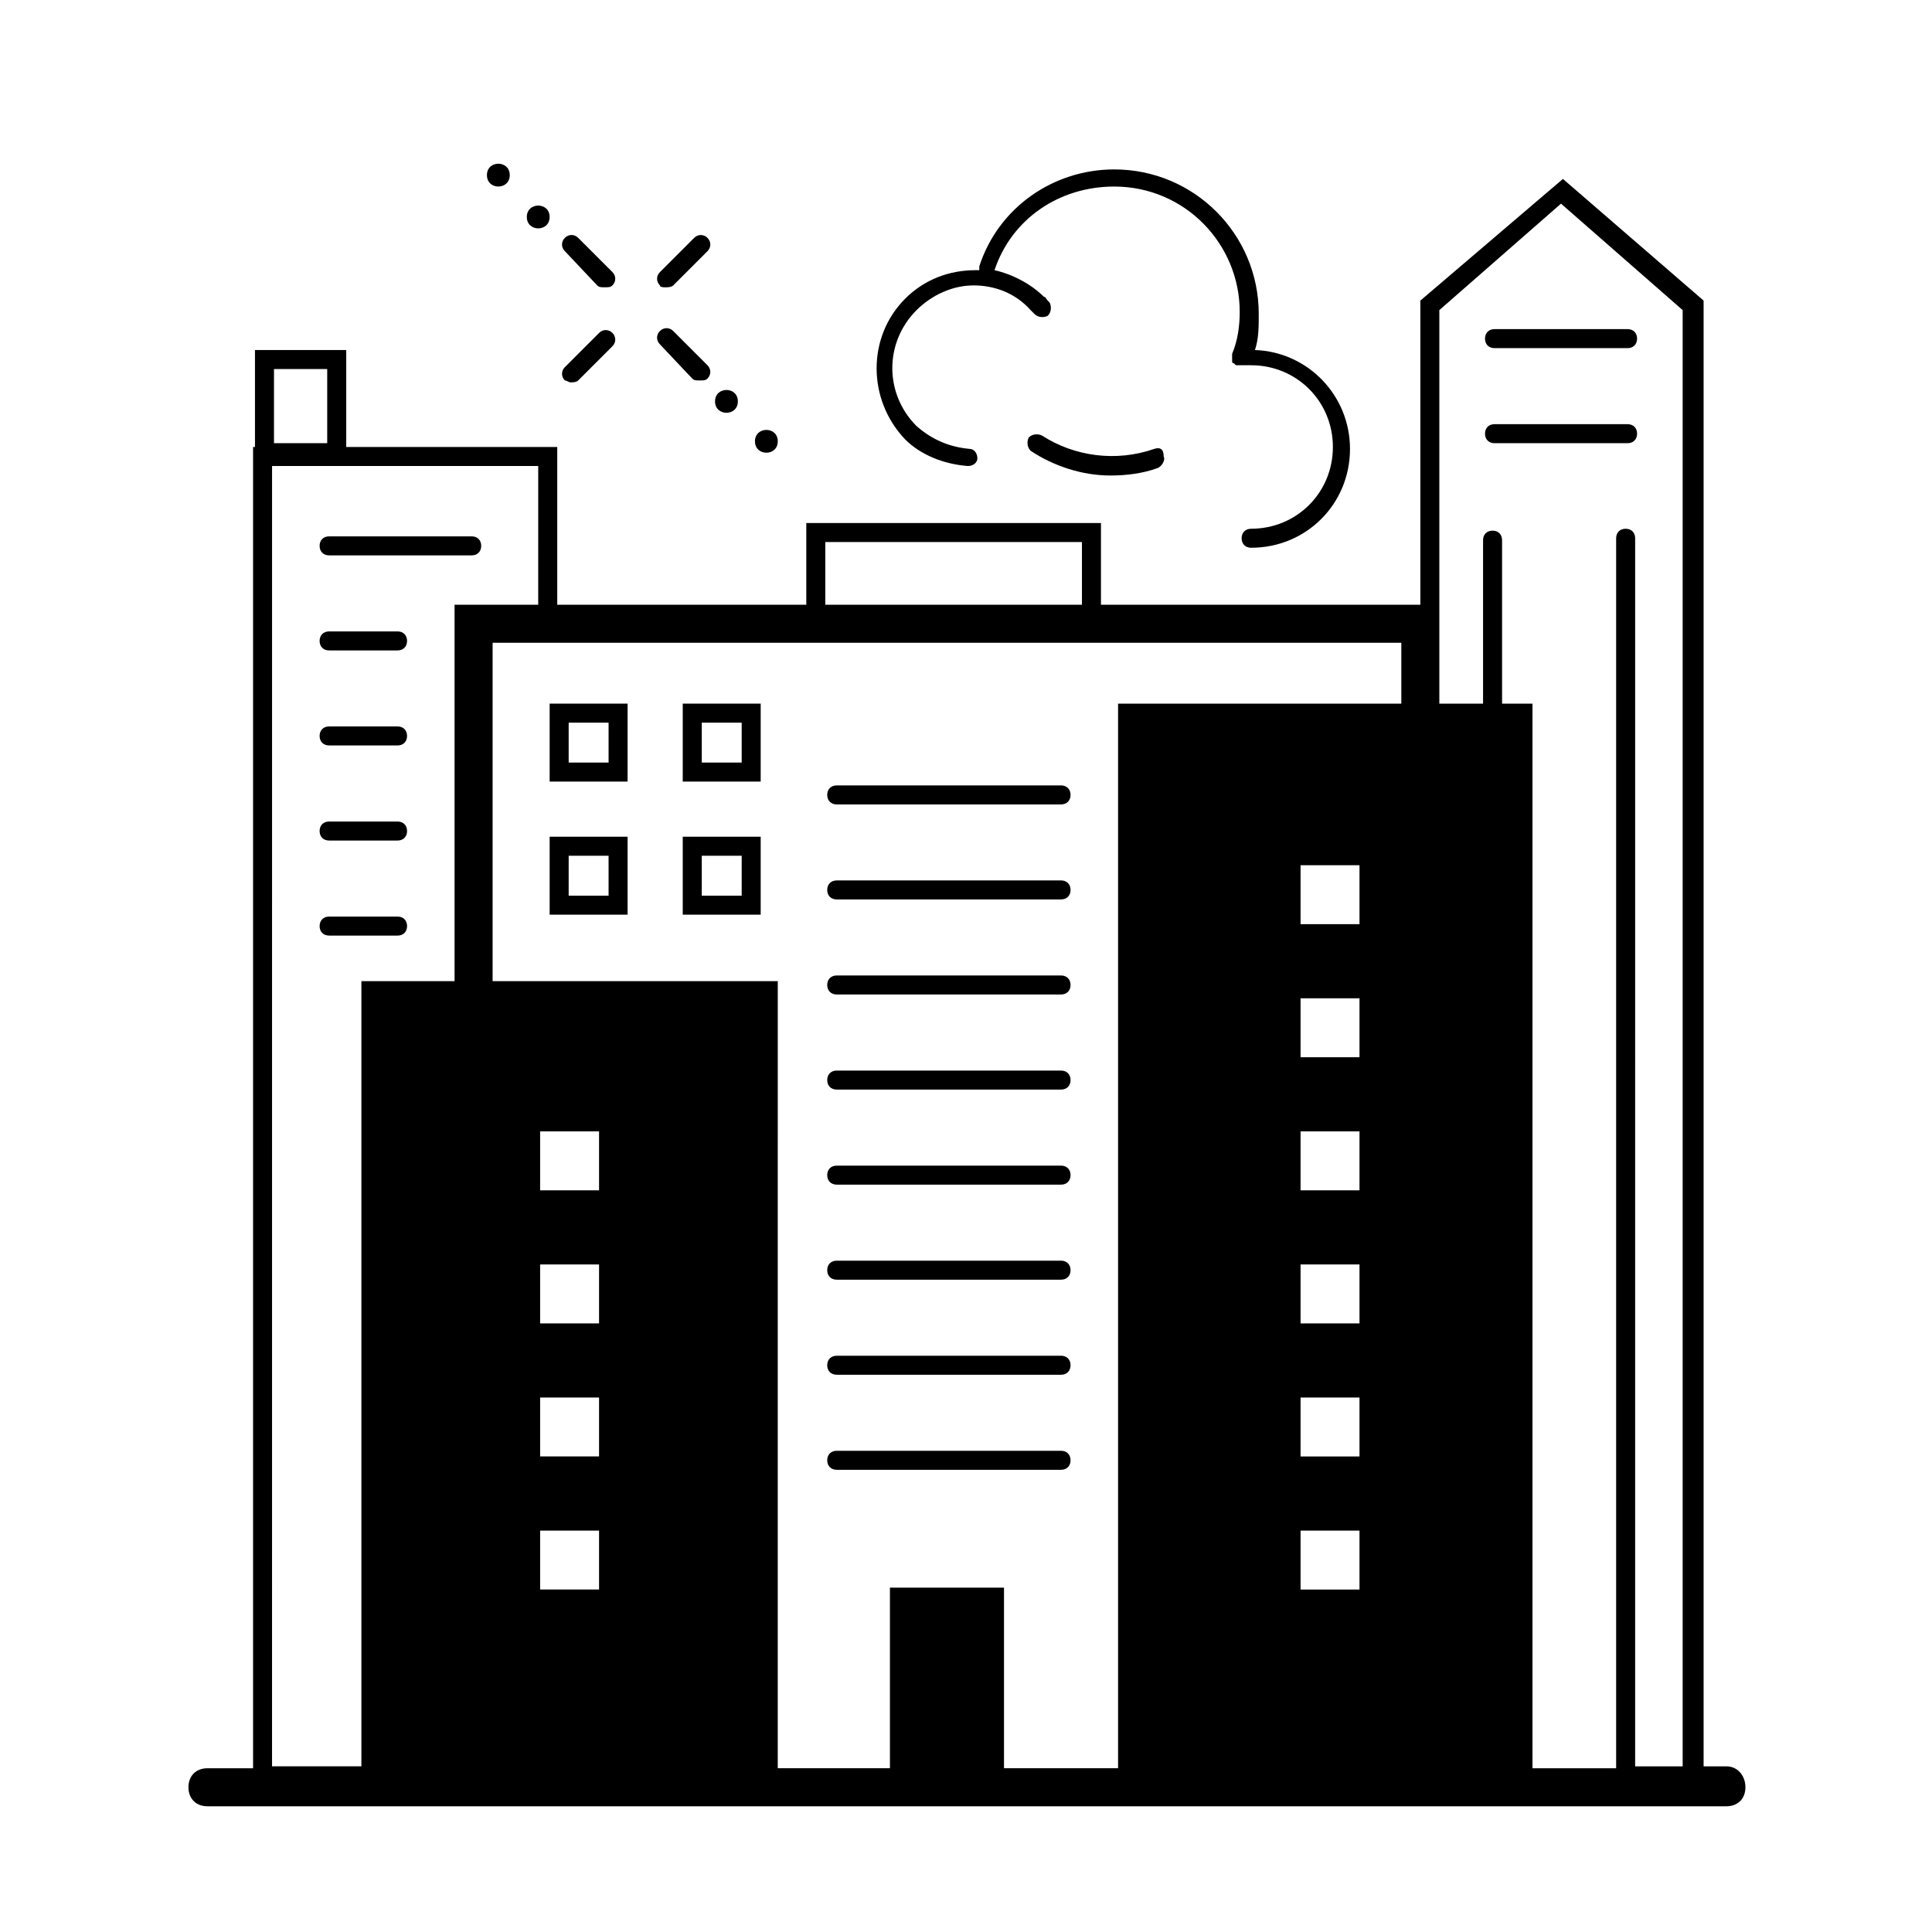 <?xml version="1.0" encoding="UTF-8"?>
<!-- Uploaded to: SVG Repo, www.svgrepo.com, Generator: SVG Repo Mixer Tools -->
<svg fill="#000000" width="800px" height="800px" version="1.1" viewBox="144 144 512 512" xmlns="http://www.w3.org/2000/svg">
 <g>
  <path d="m601.52 612.1h-6.047v-388.44l-37.281-32.242-37.785 32.242v80.609h-84.641v-21.664h-78.09v21.664h-66v-41.816h-55.922v-25.695h-24.184v25.695h-0.504v350.15h-12.09c-3.023 0-5.039 2.016-5.039 5.039 0 3.023 2.016 5.039 5.039 5.039h402.54c3.023 0 5.039-2.016 5.039-5.039-0.004-3.023-2.016-5.543-5.039-5.543zm-384.91-370.3h14.105v19.648h-14.105zm308.83-15.617 32.242-28.215 32.242 28.215v385.92h-12.594l0.004-325.46c0-1.512-1.008-2.519-2.519-2.519-1.512 0-2.519 1.008-2.519 2.519v325.96h-22.168v-282.13h-8.062v-43.328c0-1.512-1.008-2.519-2.519-2.519s-2.519 1.008-2.519 2.519v43.328h-11.586zm-21.16 182.38v15.617h-15.617v-15.617zm-15.617-19.648v-15.617h15.617v15.617zm15.617 54.914v15.617h-15.617v-15.617zm0 35.27v15.617h-15.617v-15.617zm0 35.266v15.617h-15.617v-15.617zm0 35.266v15.617h-15.617v-15.617zm11.086-219.16h-75.066v282.13h-30.23v-47.863h-30.23v47.863h-29.727l0.004-208.58h-75.57v-89.676h240.82zm-212.61 148.62v15.617h-15.617v-15.617zm-15.617-19.648v-15.617h15.617v15.617zm15.617 54.914v15.617h-15.617v-15.617zm0 35.266v15.617h-15.617v-15.617zm59.953-261.98h68.016v16.625h-68.016zm-146.61-20.152h70.535l-0.004 36.777h-22.168v99.754h-24.688v208.07h-23.68z"/>
  <path d="m540.06 236.26h35.266c1.512 0 2.519-1.008 2.519-2.519 0-1.512-1.008-2.519-2.519-2.519h-35.266c-1.512 0-2.519 1.008-2.519 2.519 0 1.512 1.008 2.519 2.519 2.519z"/>
  <path d="m540.06 261.45h35.266c1.512 0 2.519-1.008 2.519-2.519 0-1.512-1.008-2.519-2.519-2.519h-35.266c-1.512 0-2.519 1.008-2.519 2.519 0 1.512 1.008 2.519 2.519 2.519z"/>
  <path d="m365.74 357.18h59.449c1.512 0 2.519-1.008 2.519-2.519s-1.008-2.519-2.519-2.519h-59.449c-1.512 0-2.519 1.008-2.519 2.519s1.008 2.519 2.519 2.519z"/>
  <path d="m365.74 407.55h59.449c1.512 0 2.519-1.008 2.519-2.519 0-1.512-1.008-2.519-2.519-2.519h-59.449c-1.512 0-2.519 1.008-2.519 2.519 0 1.512 1.008 2.519 2.519 2.519z"/>
  <path d="m365.74 457.94h59.449c1.512 0 2.519-1.008 2.519-2.519s-1.008-2.519-2.519-2.519h-59.449c-1.512 0-2.519 1.008-2.519 2.519s1.008 2.519 2.519 2.519z"/>
  <path d="m365.74 508.32h59.449c1.512 0 2.519-1.008 2.519-2.519s-1.008-2.519-2.519-2.519l-59.449 0.004c-1.512 0-2.519 1.008-2.519 2.519 0 1.508 1.008 2.516 2.519 2.516z"/>
  <path d="m365.74 382.36h59.449c1.512 0 2.519-1.008 2.519-2.519s-1.008-2.519-2.519-2.519l-59.449 0.004c-1.512 0-2.519 1.008-2.519 2.519 0 1.512 1.008 2.516 2.519 2.516z"/>
  <path d="m365.74 432.75h59.449c1.512 0 2.519-1.008 2.519-2.519 0-1.512-1.008-2.519-2.519-2.519h-59.449c-1.512 0-2.519 1.008-2.519 2.519 0 1.512 1.008 2.519 2.519 2.519z"/>
  <path d="m365.74 483.13h59.449c1.512 0 2.519-1.008 2.519-2.519s-1.008-2.519-2.519-2.519h-59.449c-1.512 0-2.519 1.008-2.519 2.519s1.008 2.519 2.519 2.519z"/>
  <path d="m365.74 533.51h59.449c1.512 0 2.519-1.008 2.519-2.519s-1.008-2.519-2.519-2.519h-59.449c-1.512 0-2.519 1.008-2.519 2.519s1.008 2.519 2.519 2.519z"/>
  <path d="m231.22 291.18h37.785c1.512 0 2.519-1.008 2.519-2.519s-1.008-2.519-2.519-2.519h-37.785c-1.512 0-2.519 1.008-2.519 2.519s1.008 2.519 2.519 2.519z"/>
  <path d="m231.22 316.37h18.137c1.512 0 2.519-1.008 2.519-2.519 0-1.512-1.008-2.519-2.519-2.519h-18.137c-1.512 0-2.519 1.008-2.519 2.519 0 1.512 1.008 2.519 2.519 2.519z"/>
  <path d="m231.22 366.75h18.137c1.512 0 2.519-1.008 2.519-2.519 0-1.512-1.008-2.519-2.519-2.519h-18.137c-1.512 0-2.519 1.008-2.519 2.519 0 1.512 1.008 2.519 2.519 2.519z"/>
  <path d="m231.22 341.55h18.137c1.512 0 2.519-1.008 2.519-2.519 0-1.512-1.008-2.519-2.519-2.519h-18.137c-1.512 0-2.519 1.008-2.519 2.519 0 1.516 1.008 2.519 2.519 2.519z"/>
  <path d="m249.36 391.94c1.512 0 2.519-1.008 2.519-2.519s-1.008-2.519-2.519-2.519h-18.137c-1.512 0-2.519 1.008-2.519 2.519s1.008 2.519 2.519 2.519z"/>
  <path d="m310.32 330.47h-20.656v20.656h20.656zm-5.039 15.617h-10.578v-10.578h10.578z"/>
  <path d="m310.32 365.74h-20.656v20.656h20.656zm-5.039 15.621h-10.578v-10.578h10.578z"/>
  <path d="m345.59 330.47h-20.656v20.656h20.656zm-5.035 15.617h-10.578v-10.578h10.578z"/>
  <path d="m345.59 365.74h-20.656v20.656h20.656zm-5.035 15.621h-10.578v-10.578h10.578z"/>
  <path d="m400.5 267.5c1.512 0 2.519-1.008 2.519-2.016 0-1.512-1.008-2.519-2.016-2.519-5.543-0.504-10.078-2.519-14.105-6.047-8.566-8.566-8.566-22.168 0-30.73 4.031-4.031 9.574-6.551 15.113-6.551 5.543 0 11.082 2.016 15.113 6.551l1.008 1.008c1.008 1.008 2.519 1.008 3.527 0.504 1.008-1.008 1.008-2.519 0.504-3.527l-0.504-0.504c-0.504-0.504-0.504-1.008-1.008-1.008-3.527-3.527-8.566-6.047-13.098-7.055 4.535-13.602 17.129-22.168 31.738-22.168 18.641 0 33.25 15.113 33.25 33.25 0 3.527-0.504 7.559-2.016 11.082v0.504 0.504 0.504 0.504s0 0.504 0.504 0.504l0.504 0.504h0.504 0.504 1.008 1.008 1.008c12.09 0 21.664 9.574 21.664 21.664s-9.574 21.664-21.664 21.664c-1.512 0-2.519 1.008-2.519 2.519s1.008 2.519 2.519 2.519c14.609 0 26.199-11.586 26.199-26.199 0-14.105-11.082-25.695-25.191-26.199 1.008-3.023 1.008-6.047 1.008-9.574 0-21.16-17.129-38.289-38.289-38.289-16.121 0-30.73 10.078-35.77 25.695v1.008h-1.008c-7.055 0-13.602 2.519-18.641 7.559-10.078 10.078-10.078 26.703 0 37.281 4.027 4.035 10.074 6.555 16.625 7.059z"/>
  <path d="m449.88 262.96c-10.078 3.527-21.16 2.016-29.727-3.527-1.008-0.504-2.519-0.504-3.527 0.504-0.504 1.008-0.504 2.519 0.504 3.527 6.047 4.031 13.602 6.551 21.16 6.551 4.031 0 8.566-0.504 12.594-2.016 1.008-0.504 2.016-2.016 1.512-3.023 0.004-2.016-1.004-2.519-2.516-2.016z"/>
  <path d="m320.4 220.14c0.504 0 1.512 0 2.016-0.504l9.07-9.07c1.008-1.008 1.008-2.519 0-3.527-1.008-1.008-2.519-1.008-3.527 0l-9.07 9.07c-1.008 1.008-1.008 2.519 0 3.527 0 0.504 1.008 0.504 1.512 0.504z"/>
  <path d="m295.21 245.33c0.504 0 1.512 0 2.016-0.504l9.07-9.07c1.008-1.008 1.008-2.519 0-3.527-1.008-1.008-2.519-1.008-3.527 0l-9.07 9.07c-1.008 1.008-1.008 2.519 0 3.527 0.504 0 1.008 0.504 1.512 0.504z"/>
  <path d="m302.26 219.63c0.504 0.504 1.008 0.504 2.016 0.504 1.008 0 1.512 0 2.016-0.504 1.008-1.008 1.008-2.519 0-3.527l-9.07-9.07c-1.008-1.008-2.519-1.008-3.527 0-1.008 1.008-1.008 2.519 0 3.527z"/>
  <path d="m327.45 244.32c0.504 0.504 1.008 0.504 2.016 0.504 1.008 0 1.512 0 2.016-0.504 1.008-1.008 1.008-2.519 0-3.527l-9.07-9.07c-1.008-1.008-2.519-1.008-3.527 0-1.008 1.008-1.008 2.519 0 3.527z"/>
  <path d="m279.09 190.41c0 4.031-6.047 4.031-6.047 0s6.047-4.031 6.047 0"/>
  <path d="m289.66 201.5c0 4.031-6.047 4.031-6.047 0 0-4.027 6.047-4.027 6.047 0"/>
  <path d="m339.54 250.37c0 4.031-6.047 4.031-6.047 0s6.047-4.031 6.047 0"/>
  <path d="m350.12 260.95c0 4.031-6.047 4.031-6.047 0 0-4.027 6.047-4.027 6.047 0"/>
 </g>
</svg>